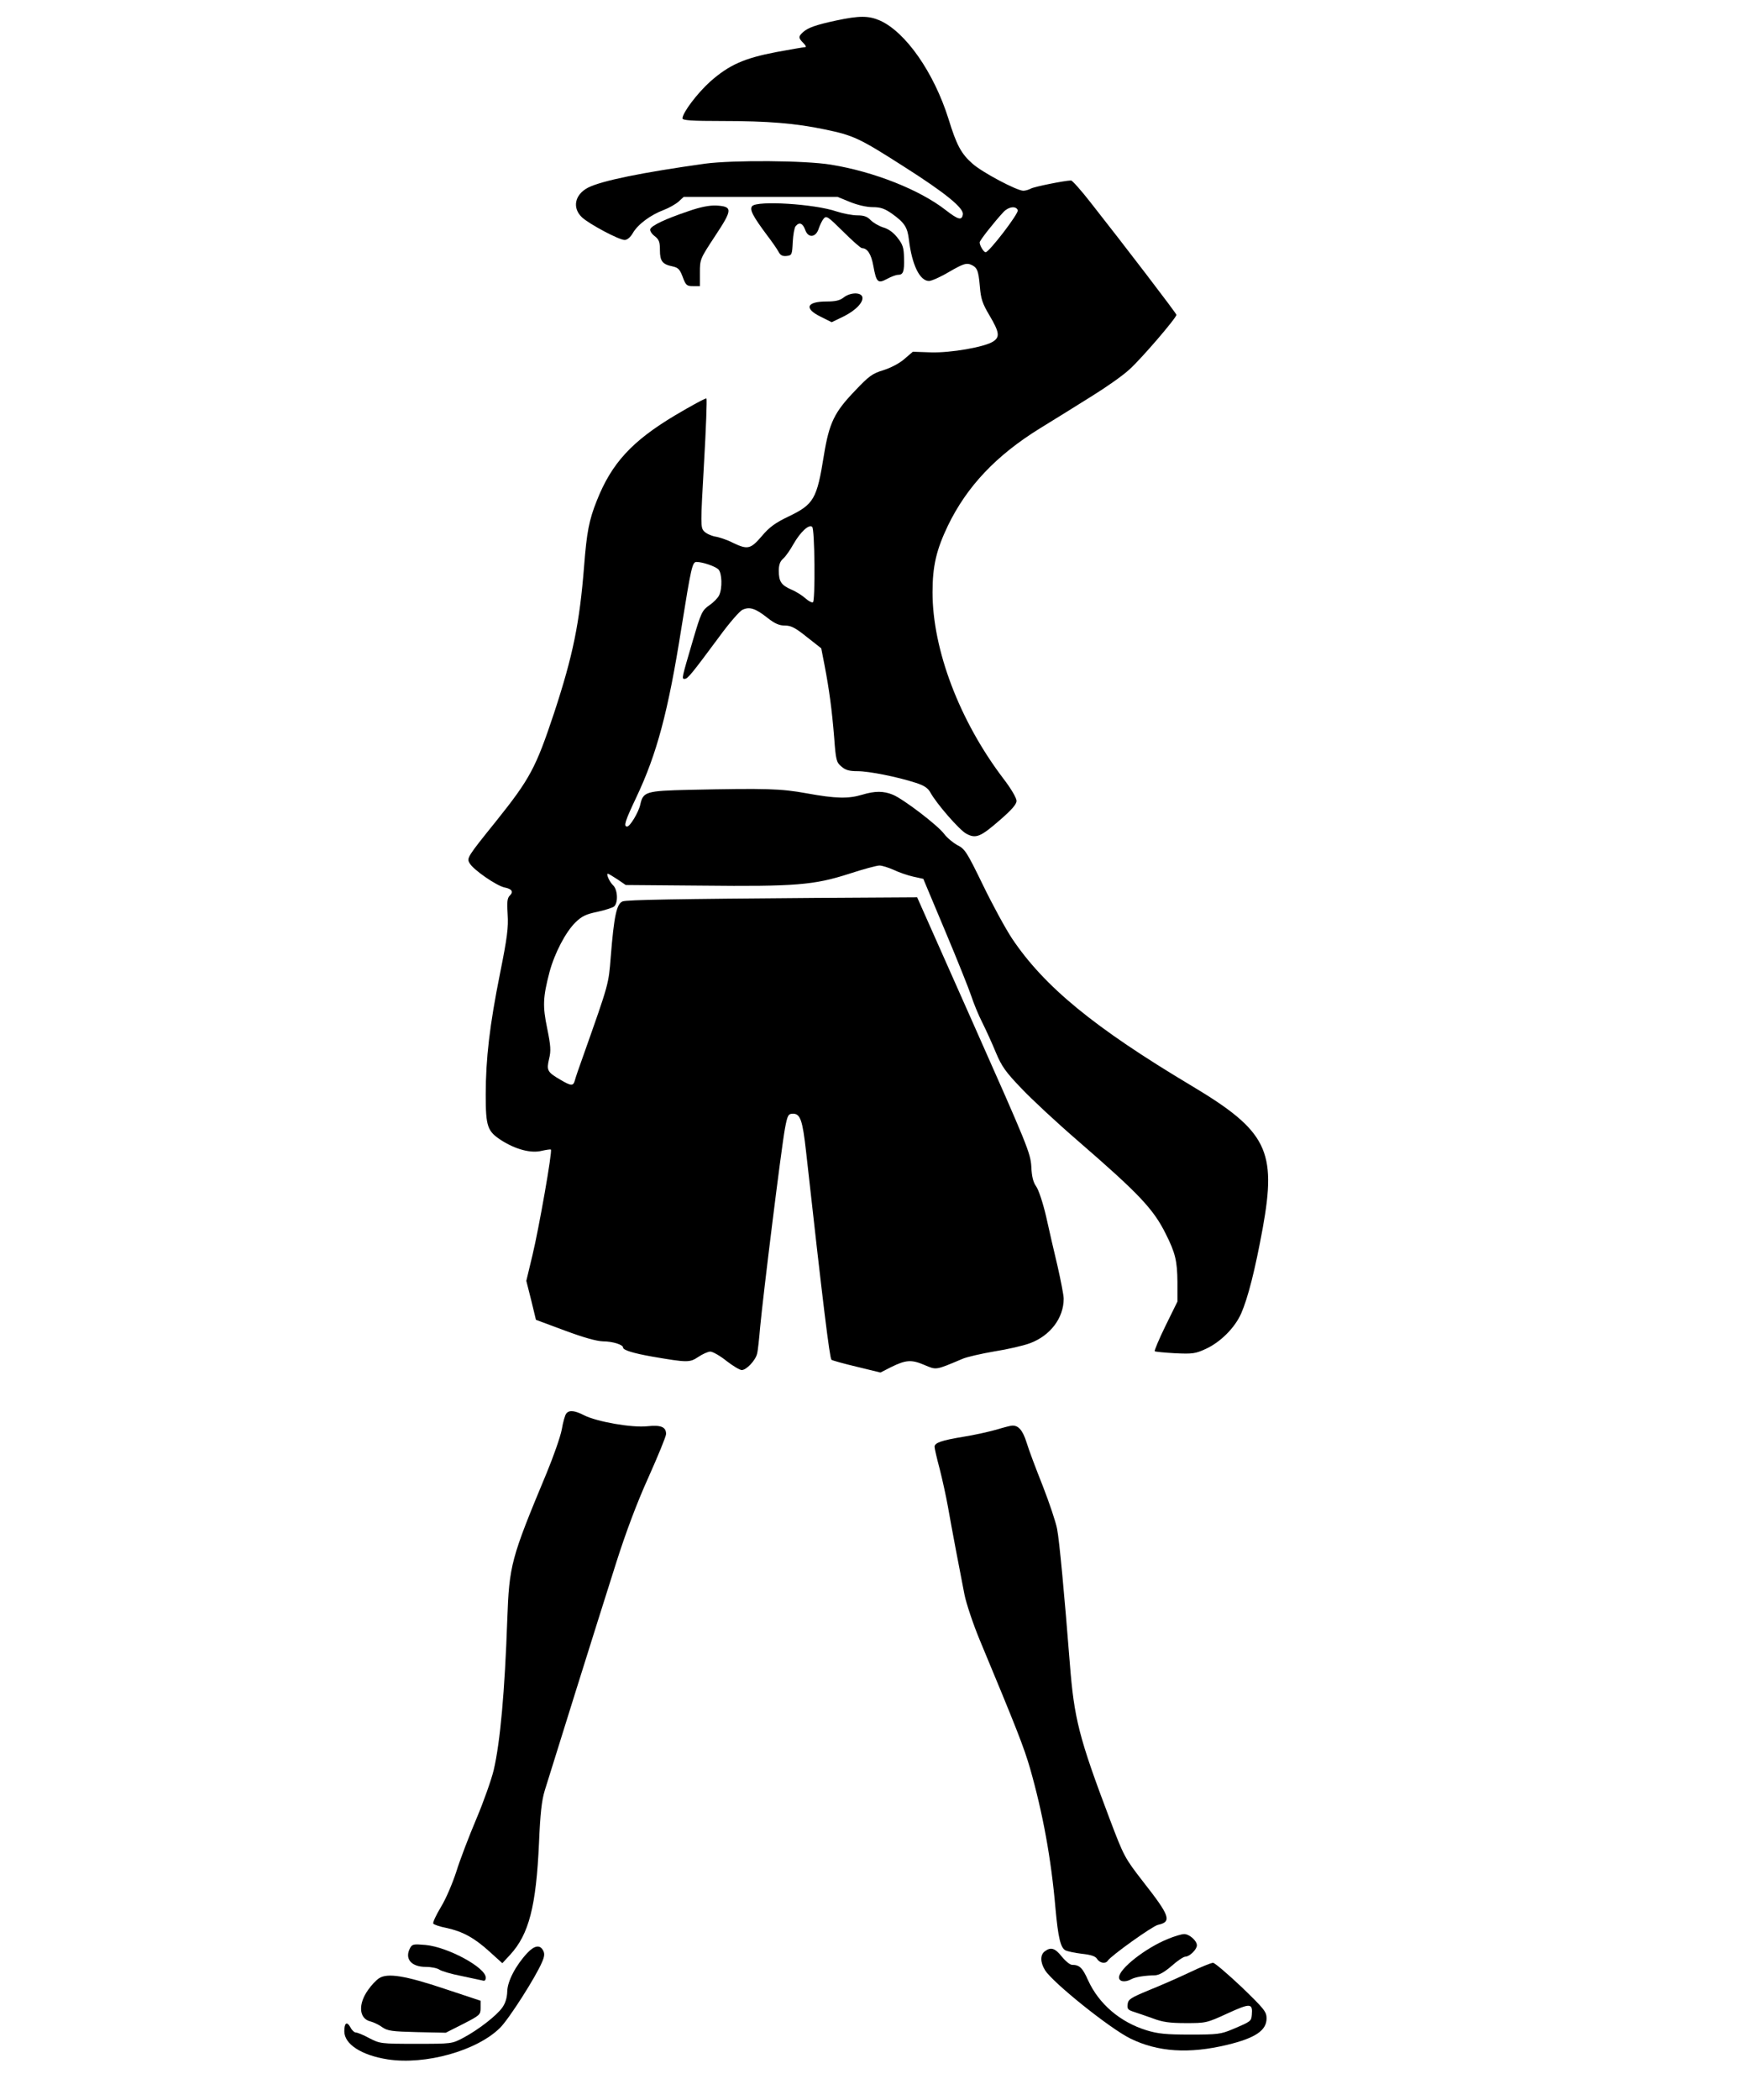 <?xml version="1.0" standalone="no"?>
<!DOCTYPE svg PUBLIC "-//W3C//DTD SVG 20010904//EN"
 "http://www.w3.org/TR/2001/REC-SVG-20010904/DTD/svg10.dtd">
<svg version="1.0" xmlns="http://www.w3.org/2000/svg"
 width="849pt" height="1024pt" viewBox="0 0 849 1024"
 preserveAspectRatio="xMidYMid meet">
<g transform="translate(0,1024) scale(0.1,-0.1)"
fill="#000000" stroke="none">
<path d="M4080 10140 c-98 -21 -138 -35 -162 -57 -23 -21 -23 -28 2 -53 12
-12 15 -20 8 -20 -7 0 -70 -11 -141 -24 -156 -30 -229 -62 -322 -144 -64 -58
-134 -151 -135 -179 0 -10 45 -13 194 -13 221 0 358 -11 500 -41 141 -29 170
-43 386 -181 203 -129 294 -203 288 -234 -5 -30 -22 -26 -84 22 -127 99 -350
187 -559 221 -126 21 -479 23 -615 5 -307 -43 -504 -83 -571 -117 -65 -34 -78
-99 -29 -145 36 -33 180 -110 208 -110 12 0 28 13 40 34 25 43 88 89 150 112
26 10 58 28 73 41 l25 23 375 0 376 0 61 -25 c37 -15 81 -25 110 -25 39 0 58
-7 93 -31 63 -45 77 -67 84 -129 15 -122 53 -200 98 -200 12 0 57 20 99 45 64
37 81 43 102 36 34 -14 40 -27 47 -108 5 -60 12 -82 47 -141 48 -81 52 -105
18 -127 -41 -27 -207 -56 -304 -53 l-88 3 -42 -36 c-24 -21 -67 -43 -102 -54
-53 -16 -70 -28 -138 -100 -101 -105 -126 -156 -152 -315 -34 -213 -49 -239
-172 -298 -65 -31 -94 -52 -131 -96 -55 -64 -69 -67 -142 -32 -27 14 -66 27
-86 30 -20 4 -44 15 -54 26 -17 18 -17 33 0 330 10 171 15 313 12 317 -4 3
-72 -34 -153 -82 -211 -126 -310 -234 -382 -416 -38 -95 -49 -153 -62 -319
-22 -278 -54 -435 -146 -715 -90 -270 -117 -321 -286 -532 -138 -171 -141
-177 -127 -201 17 -32 132 -111 171 -119 36 -7 45 -21 25 -40 -12 -12 -14 -32
-10 -92 4 -63 -2 -112 -37 -286 -51 -254 -70 -417 -70 -593 0 -156 8 -178 78
-223 70 -44 144 -63 195 -50 23 5 43 8 45 6 8 -7 -59 -387 -90 -515 l-30 -125
24 -95 23 -95 140 -52 c94 -35 156 -52 187 -53 46 0 98 -16 98 -30 0 -13 51
-28 140 -44 175 -30 185 -30 227 -2 21 14 47 26 59 26 11 0 47 -20 78 -45 32
-25 66 -45 75 -45 23 0 68 48 75 80 4 14 10 72 15 130 15 160 103 870 121 968
12 64 16 72 39 72 36 0 47 -32 64 -185 82 -738 115 -1007 124 -1015 4 -3 60
-19 124 -34 l115 -28 51 26 c73 36 100 38 163 11 60 -25 52 -27 187 30 21 9
91 25 155 36 64 10 142 28 174 40 99 37 164 123 164 217 0 17 -14 88 -30 159
-17 70 -42 180 -56 243 -15 64 -36 128 -48 145 -15 21 -22 49 -24 98 -4 65
-20 104 -281 691 l-276 621 -500 -3 c-668 -5 -917 -9 -937 -17 -29 -11 -42
-69 -58 -270 -11 -137 -8 -126 -135 -485 -19 -52 -37 -105 -40 -117 -8 -29
-17 -29 -70 2 -65 38 -69 46 -56 102 10 40 8 64 -9 148 -23 110 -21 152 11
275 25 93 79 196 127 243 31 30 52 40 106 51 37 8 74 20 82 26 21 18 18 83 -5
104 -17 16 -35 56 -25 56 3 0 23 -12 46 -27 l41 -28 371 -3 c458 -5 548 3 717
57 70 23 137 41 150 41 13 0 44 -10 69 -21 25 -12 68 -27 95 -33 l50 -11 107
-255 c59 -140 116 -283 127 -316 11 -34 35 -93 54 -130 19 -38 49 -104 67
-148 28 -66 47 -93 124 -173 50 -53 174 -168 276 -256 298 -258 368 -332 428
-453 47 -93 56 -133 57 -234 l0 -96 -58 -118 c-32 -65 -55 -121 -53 -124 3 -3
48 -7 99 -10 86 -4 100 -2 150 21 72 33 142 103 173 173 33 76 67 208 105 415
69 380 21 475 -347 695 -476 284 -719 484 -876 718 -33 50 -97 168 -143 263
-77 158 -87 174 -123 192 -21 11 -51 36 -66 56 -33 43 -197 168 -249 190 -46
19 -88 19 -151 0 -67 -20 -127 -19 -270 7 -127 23 -197 25 -573 17 -212 -5
-225 -9 -239 -72 -8 -37 -50 -107 -64 -107 -19 0 -10 27 44 141 101 213 156
418 221 829 47 293 53 320 73 320 31 0 91 -21 107 -36 18 -18 20 -92 4 -126
-6 -13 -27 -35 -48 -49 -35 -25 -40 -34 -80 -170 -56 -191 -56 -189 -40 -189
15 1 33 23 168 205 48 66 100 126 114 132 34 16 63 7 121 -39 37 -29 58 -38
86 -38 30 0 51 -11 107 -56 l70 -55 16 -82 c23 -120 36 -217 47 -352 8 -111
11 -122 35 -142 20 -18 39 -23 79 -23 56 0 196 -28 285 -57 40 -13 58 -25 70
-46 29 -54 143 -185 176 -202 46 -25 69 -16 163 66 59 51 82 78 82 94 0 14
-27 60 -63 107 -215 282 -347 630 -347 910 0 129 19 208 75 325 93 192 236
343 450 475 72 44 186 115 253 157 68 42 151 100 183 130 57 51 229 251 229
266 0 7 -255 340 -419 548 -46 59 -89 107 -95 107 -29 0 -178 -30 -195 -39
-11 -6 -28 -11 -38 -11 -31 0 -200 89 -248 132 -55 48 -78 91 -117 218 -71
226 -209 424 -335 480 -55 24 -101 24 -213 0z m886 -925 c6 -15 -140 -205
-157 -205 -9 0 -29 33 -29 48 0 10 74 103 117 149 25 26 61 30 69 8z m-992
-1729 c1 -96 -2 -178 -7 -182 -4 -4 -20 4 -35 17 -15 14 -46 34 -70 44 -50 22
-62 39 -62 93 0 27 6 45 21 58 12 10 35 43 51 72 34 59 76 98 91 83 6 -6 10
-85 11 -185z"/>
<path d="M3670 9235 c-14 -17 4 -50 75 -145 23 -30 47 -65 54 -78 9 -17 19
-22 39 -20 26 3 27 6 30 68 2 35 8 70 14 77 18 22 35 15 47 -18 14 -41 52 -38
66 7 6 17 16 39 24 48 13 16 21 10 95 -63 45 -45 86 -81 92 -81 26 0 45 -29
55 -85 15 -82 22 -89 67 -65 20 11 44 20 54 20 25 0 31 16 29 82 -1 51 -6 66
-32 99 -19 25 -44 43 -69 50 -22 7 -49 23 -61 35 -17 18 -33 24 -66 24 -24 0
-70 9 -101 19 -108 37 -388 54 -412 26z"/>
<path d="M3358 9210 c-110 -37 -178 -69 -185 -87 -3 -7 6 -23 21 -34 22 -17
26 -29 26 -69 0 -53 12 -69 62 -79 27 -6 35 -14 49 -51 15 -41 20 -45 50 -45
l34 0 0 66 c0 65 1 67 74 178 86 130 87 144 5 149 -33 1 -76 -7 -136 -28z"/>
<path d="M4117 8790 c-19 -15 -40 -20 -84 -20 -98 0 -111 -34 -29 -74 l54 -27
58 28 c61 30 100 72 91 97 -9 22 -59 20 -90 -4z"/>
<path d="M2763 3348 c-6 -7 -16 -42 -22 -78 -7 -36 -40 -130 -73 -210 -176
-422 -183 -449 -193 -720 -12 -344 -34 -593 -66 -730 -11 -46 -49 -154 -85
-239 -36 -85 -80 -200 -97 -255 -18 -56 -51 -134 -75 -173 -24 -40 -41 -76
-38 -82 4 -5 32 -15 64 -21 79 -17 136 -48 210 -115 l63 -57 38 41 c92 100
127 236 141 546 6 142 13 206 28 255 24 79 254 813 350 1115 46 144 99 286
156 412 47 105 86 200 86 211 0 35 -25 45 -92 38 -75 -8 -245 22 -307 53 -46
24 -74 27 -88 9z"/>
<path d="M4860 3269 c-36 -10 -107 -26 -158 -34 -110 -18 -142 -30 -142 -49 0
-8 11 -56 25 -108 13 -51 31 -133 40 -183 19 -108 59 -319 81 -430 9 -44 42
-143 74 -220 182 -437 215 -521 246 -627 62 -218 103 -439 124 -683 13 -143
25 -191 48 -204 10 -5 46 -13 81 -17 45 -5 66 -12 74 -25 13 -21 42 -25 52 -9
15 24 218 169 245 175 69 15 59 43 -72 210 -90 116 -94 123 -163 305 -151 399
-174 491 -195 760 -26 331 -51 600 -62 655 -6 33 -38 128 -70 210 -33 83 -69
178 -79 212 -19 60 -40 84 -71 82 -7 0 -42 -9 -78 -20z"/>
<path d="M5698 786 c-111 -45 -238 -146 -238 -187 0 -21 29 -26 60 -9 20 11
65 18 115 19 21 1 46 15 82 46 28 25 58 45 67 45 20 0 56 35 56 55 0 23 -37
55 -62 55 -13 0 -49 -11 -80 -24z"/>
<path d="M2001 742 c-28 -52 5 -92 77 -92 26 0 56 -6 67 -14 11 -7 58 -21 105
-30 47 -10 93 -20 103 -22 12 -4 17 0 17 14 0 49 -185 149 -294 159 -58 5 -65
4 -75 -15z"/>
<path d="M2573 718 c-56 -60 -97 -137 -98 -188 -1 -31 -9 -57 -24 -78 -28 -40
-119 -110 -191 -148 -55 -29 -56 -29 -230 -29 -172 0 -176 1 -227 27 -29 16
-59 28 -66 28 -8 0 -20 11 -27 25 -17 31 -30 23 -30 -19 0 -63 84 -117 212
-137 184 -28 435 42 548 154 44 44 175 249 205 321 12 27 13 42 5 56 -15 29
-42 25 -77 -12z"/>
<path d="M5098 726 c-23 -17 -23 -53 1 -92 37 -60 316 -284 416 -333 134 -66
286 -76 473 -31 137 33 192 70 192 129 0 32 -11 46 -122 153 -68 64 -130 117
-139 118 -9 0 -61 -21 -115 -47 -55 -26 -144 -65 -199 -87 -89 -37 -100 -44
-103 -68 -3 -23 2 -28 30 -37 18 -6 60 -20 93 -32 47 -18 82 -23 160 -23 98 0
102 0 204 47 112 51 124 51 119 -7 -3 -31 -4 -32 -94 -70 -57 -24 -73 -26
-207 -26 -119 0 -157 4 -213 21 -129 40 -232 128 -285 244 -27 61 -42 75 -78
75 -10 0 -32 18 -50 40 -33 42 -54 48 -83 26z"/>
<path d="M1850 595 c-14 -9 -38 -34 -53 -56 -51 -70 -46 -142 11 -155 15 -4
41 -16 57 -28 26 -18 47 -21 170 -24 l140 -3 85 43 c82 42 85 45 85 78 l0 35
-175 58 c-194 65 -279 78 -320 52z"/>
</g>
</svg>
